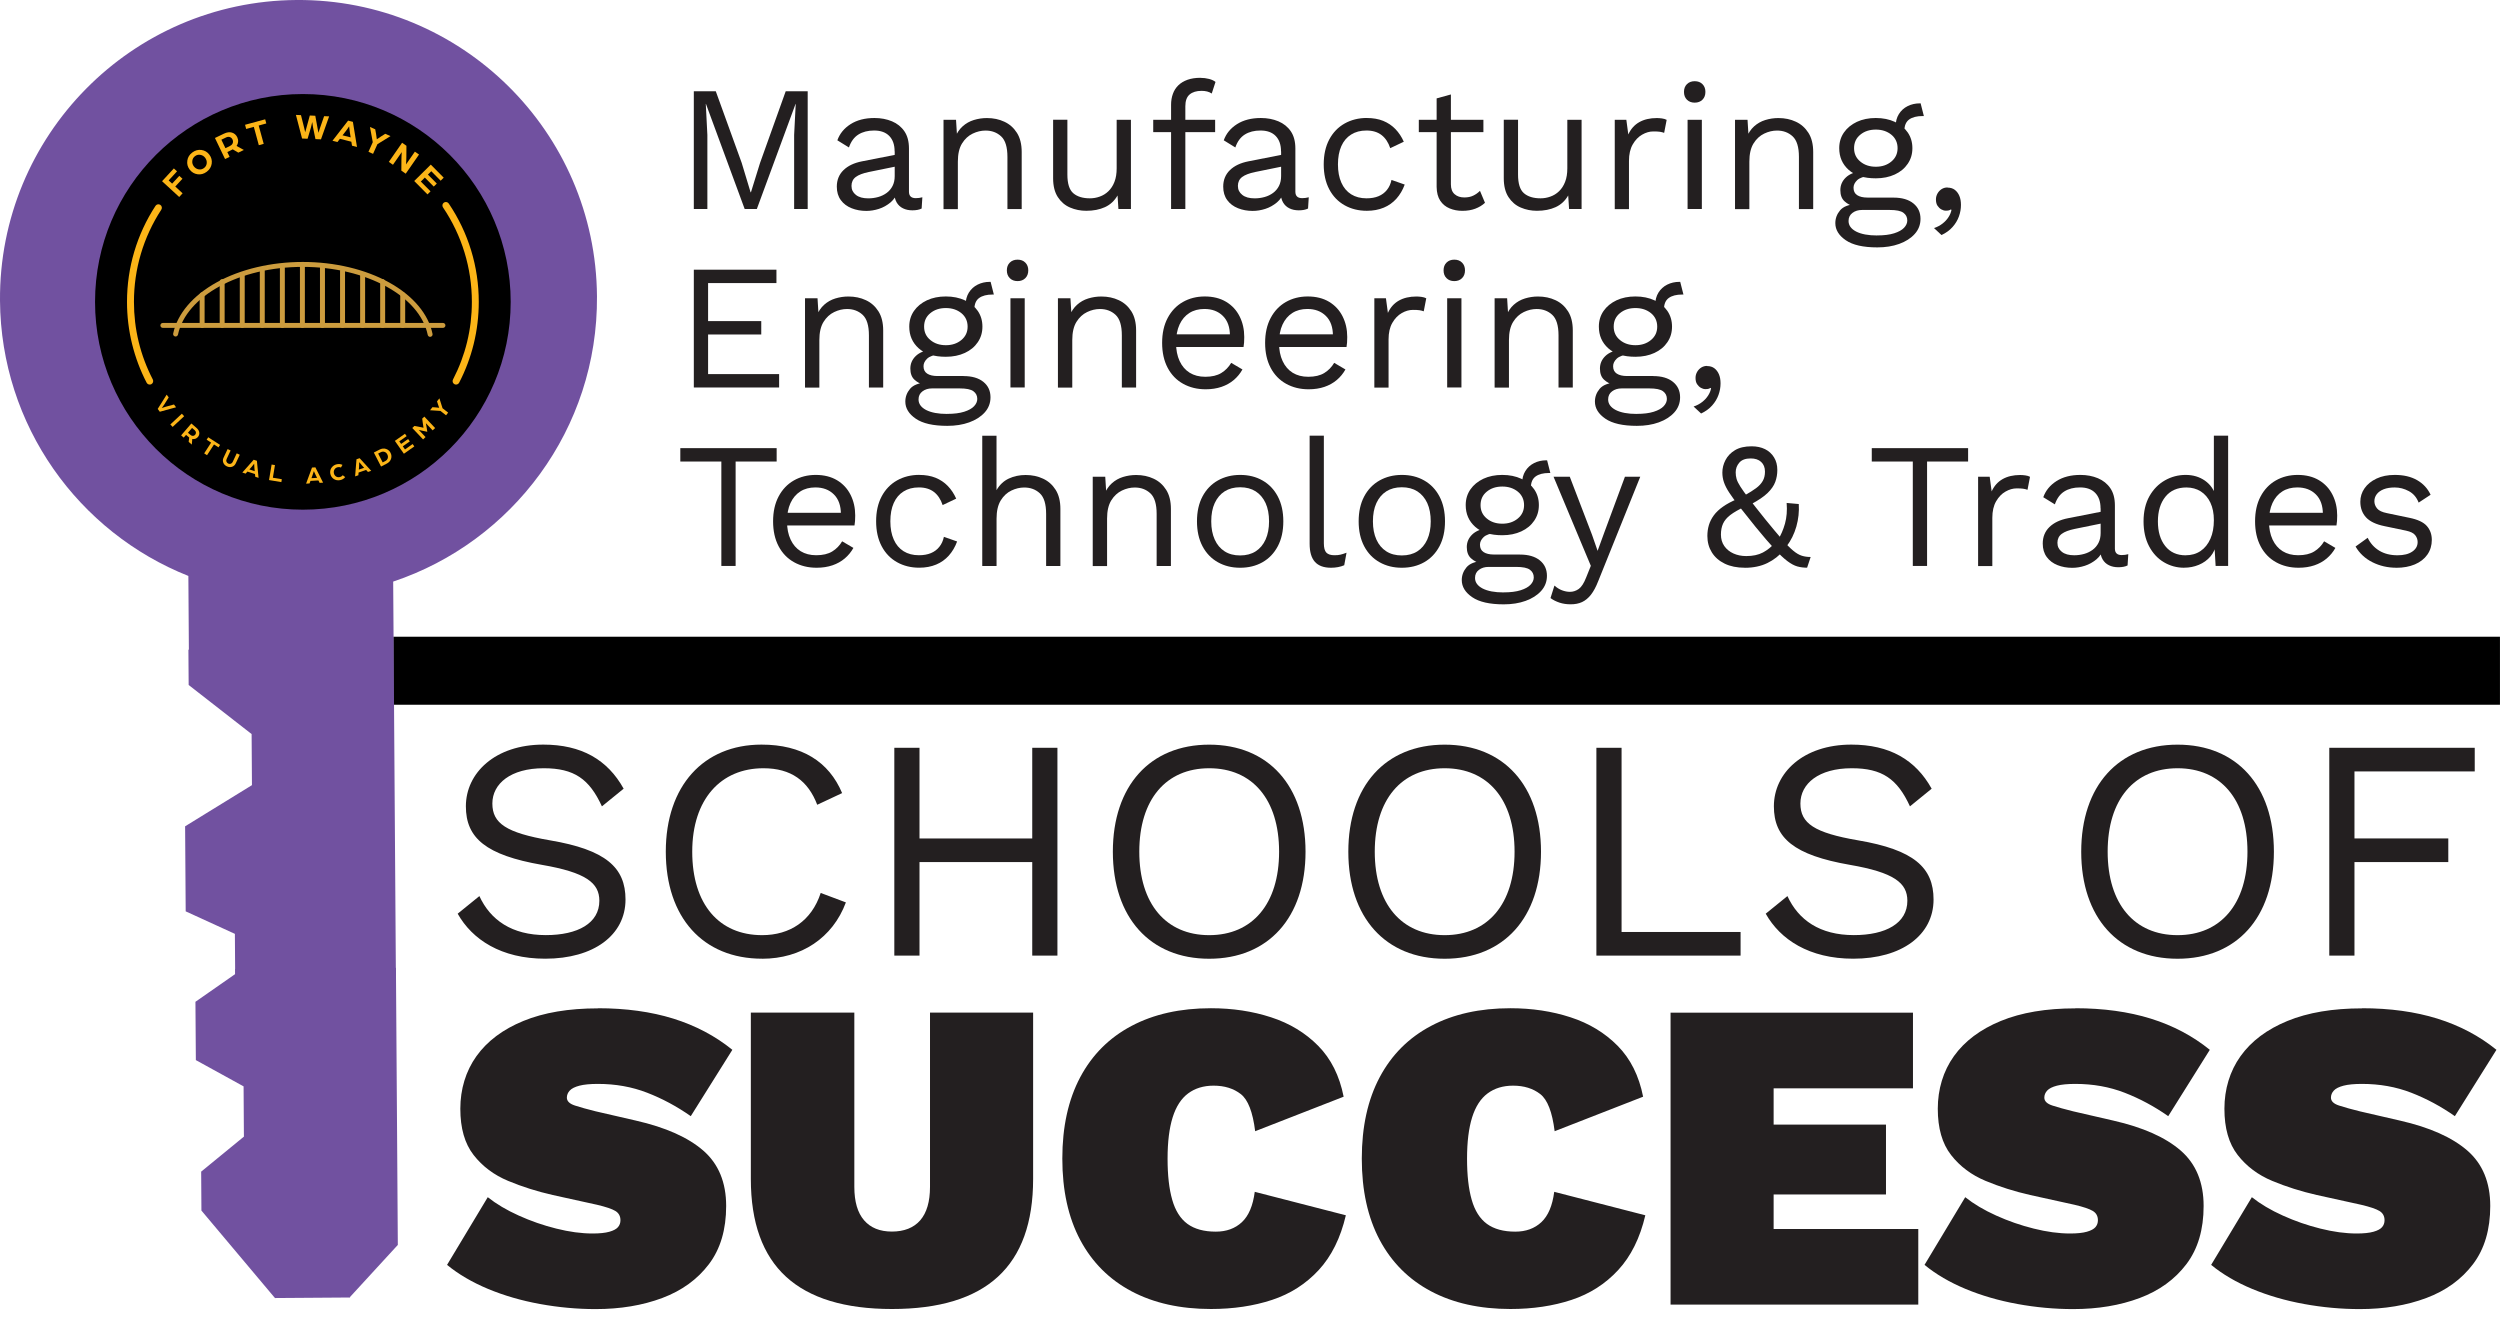 <?xml version="1.0" encoding="UTF-8"?>
<svg id="Layer_1" xmlns="http://www.w3.org/2000/svg" viewBox="0 0 597.63 317.18">
  <defs>
    <style>
      .cls-1 {
        fill: #231f20;
      }

      .cls-2 {
        fill: #7151a0;
      }

      .cls-3 {
        fill: #cc9c3e;
      }

      .cls-4 {
        fill: #fcb518;
      }
    </style>
  </defs>
  <rect x="94.01" y="152.21" width="503.61" height="16.26"/>
  <g>
    <path class="cls-1" d="M149.08,188.54l-5.19,4.22c-3.01-6.55-6.62-9.11-13.92-9.11-7.9,0-12.27,3.69-12.27,8.43s3.31,7,13.77,8.8c13.32,2.26,18.06,6.47,18.06,14.15,0,8.51-7.6,14.15-19.19,14.15-10.54,0-17.46-4.59-20.93-10.76l5.19-4.21c2.63,5.72,7.75,9.33,15.88,9.33,7.68,0,12.8-2.86,12.8-8.21,0-4.29-3.24-6.77-13.7-8.58-13.4-2.33-18.21-6.4-18.21-14,0-7.98,7-14.75,18.52-14.75,9.11,0,15.35,3.61,19.19,10.53Z"/>
    <path class="cls-1" d="M182.19,229.18c-14.15,0-23.03-9.86-23.03-25.59s9.03-25.59,22.88-25.59c9.63,0,16.11,4.06,19.27,11.59l-5.95,2.79c-2.18-5.72-6.25-8.73-12.87-8.73-10.16,0-17.01,7.38-17.01,19.95s6.4,19.95,16.71,19.95c6.62,0,11.82-3.39,14-10.09l6.02,2.26c-3.16,8.5-10.69,13.47-20.02,13.47Z"/>
    <path class="cls-1" d="M252.78,178.76v49.68h-6.02v-22.36h-26.95v22.36h-6.02v-49.68h6.02v21.68h26.95v-21.68h6.02Z"/>
    <path class="cls-1" d="M312.09,203.6c0,15.73-8.88,25.59-23.03,25.59s-23.03-9.86-23.03-25.59,8.88-25.59,23.03-25.59,23.03,9.86,23.03,25.59ZM272.35,203.6c0,12.5,6.4,19.95,16.71,19.95s16.71-7.45,16.71-19.95-6.4-19.95-16.71-19.95-16.71,7.45-16.71,19.95Z"/>
    <path class="cls-1" d="M368.38,203.6c0,15.73-8.88,25.59-23.03,25.59s-23.03-9.86-23.03-25.59,8.88-25.59,23.03-25.59,23.03,9.86,23.03,25.59ZM328.64,203.6c0,12.5,6.4,19.95,16.71,19.95s16.71-7.45,16.71-19.95-6.4-19.95-16.71-19.95-16.71,7.45-16.71,19.95Z"/>
    <path class="cls-1" d="M416.09,222.79v5.65h-34.47v-49.68h6.02v44.03h28.45Z"/>
    <path class="cls-1" d="M461.77,188.54l-5.19,4.22c-3.01-6.55-6.62-9.11-13.92-9.11-7.9,0-12.27,3.69-12.27,8.43s3.31,7,13.77,8.8c13.32,2.26,18.06,6.47,18.06,14.15,0,8.51-7.6,14.15-19.19,14.15-10.54,0-17.46-4.59-20.93-10.76l5.19-4.21c2.63,5.72,7.75,9.33,15.88,9.33,7.68,0,12.79-2.86,12.79-8.21,0-4.29-3.24-6.77-13.7-8.58-13.4-2.33-18.21-6.4-18.21-14,0-7.98,7-14.75,18.52-14.75,9.11,0,15.35,3.61,19.19,10.53Z"/>
    <path class="cls-1" d="M543.58,203.6c0,15.73-8.88,25.59-23.03,25.59s-23.03-9.86-23.03-25.59,8.88-25.59,23.03-25.59,23.03,9.86,23.03,25.59ZM503.84,203.6c0,12.5,6.4,19.95,16.71,19.95s16.71-7.45,16.71-19.95-6.4-19.95-16.71-19.95-16.71,7.45-16.71,19.95Z"/>
    <path class="cls-1" d="M562.84,184.4v16.03h22.43v5.65h-22.43v22.36h-6.02v-49.68h34.77v5.65h-28.75Z"/>
  </g>
  <g>
    <path class="cls-1" d="M142.92,241.02c6.7,0,12.71.83,18.03,2.48,5.32,1.66,10.03,4.14,14.12,7.46l-9.94,15.86c-3.32-2.33-6.79-4.19-10.42-5.6-3.63-1.41-7.56-2.11-11.79-2.11-1.84,0-3.3.14-4.39.42-1.1.29-1.87.67-2.33,1.17s-.69,1.06-.69,1.69c0,.85.65,1.48,1.96,1.9,1.3.42,2.94.88,4.92,1.37l9.62,2.22c7.12,1.62,12.49,4.02,16.13,7.19,3.63,3.17,5.45,7.58,5.45,13.22s-1.37,10.28-4.12,13.91-6.47,6.33-11.16,8.09c-4.69,1.76-9.99,2.65-15.92,2.65-4.44,0-8.88-.41-13.32-1.22-4.44-.81-8.56-2.01-12.37-3.59-3.81-1.59-7.08-3.5-9.83-5.76l9.73-16.18c2.04,1.62,4.51,3.09,7.4,4.39,2.89,1.31,5.89,2.35,8.99,3.12,3.1.78,5.99,1.17,8.67,1.17,1.69,0,3.03-.14,4.02-.42.99-.28,1.67-.65,2.06-1.11.39-.46.58-1,.58-1.64,0-.99-.41-1.73-1.22-2.22-.81-.49-2.27-.98-4.39-1.48l-10.57-2.33c-3.74-.85-7.3-1.97-10.68-3.38-3.38-1.41-6.13-3.47-8.25-6.19s-3.17-6.4-3.17-11.05,1.29-8.99,3.86-12.58c2.57-3.59,6.31-6.4,11.21-8.41,4.9-2.01,10.84-3.01,17.82-3.01Z"/>
    <path class="cls-1" d="M246.97,242.07v39.76c0,10.43-2.8,18.22-8.41,23.37-5.6,5.15-14.05,7.72-25.33,7.72s-19.72-2.58-25.33-7.72c-5.6-5.14-8.41-12.94-8.41-23.37v-39.76h24.74v41.66c0,3.53.78,6.19,2.33,7.98,1.55,1.8,3.77,2.7,6.66,2.7s5.22-.9,6.77-2.7c1.55-1.8,2.33-4.46,2.33-7.98v-41.66h24.64Z"/>
    <path class="cls-1" d="M321.73,290.51c-1.27,5.43-3.44,9.8-6.5,13.11s-6.79,5.69-11.16,7.13c-4.37,1.44-9.24,2.17-14.59,2.17-7.33,0-13.66-1.41-18.98-4.23s-9.41-6.91-12.27-12.27c-2.85-5.36-4.28-11.84-4.28-19.45s1.43-14.1,4.28-19.46,6.94-9.45,12.27-12.26c5.32-2.82,11.65-4.23,18.98-4.23,5.14,0,9.94.72,14.38,2.17,4.44,1.44,8.2,3.72,11.26,6.82s5.09,7.15,6.08,12.16l-21.15,8.25c-.57-4.58-1.71-7.54-3.44-8.88s-3.89-2.01-6.5-2.01c-2.4,0-4.42.62-6.08,1.85-1.66,1.23-2.89,3.14-3.7,5.71-.81,2.58-1.22,5.87-1.22,9.89s.37,7.23,1.11,9.83c.74,2.61,1.96,4.53,3.65,5.77,1.69,1.23,3.95,1.85,6.77,1.85,2.54,0,4.62-.76,6.24-2.27,1.62-1.52,2.64-3.93,3.07-7.25l21.79,5.61Z"/>
    <path class="cls-1" d="M393.32,290.51c-1.27,5.43-3.44,9.8-6.5,13.11s-6.79,5.69-11.16,7.13c-4.37,1.44-9.24,2.17-14.59,2.17-7.33,0-13.66-1.41-18.98-4.23s-9.41-6.91-12.27-12.27c-2.85-5.36-4.28-11.84-4.28-19.45s1.43-14.1,4.28-19.46c2.85-5.36,6.94-9.45,12.27-12.26,5.32-2.82,11.65-4.23,18.98-4.23,5.14,0,9.94.72,14.38,2.17,4.44,1.44,8.2,3.72,11.26,6.82s5.09,7.15,6.08,12.16l-21.15,8.25c-.57-4.58-1.71-7.54-3.44-8.88s-3.89-2.01-6.5-2.01c-2.4,0-4.42.62-6.08,1.85-1.66,1.23-2.89,3.14-3.7,5.71-.81,2.58-1.22,5.87-1.22,9.89s.37,7.23,1.11,9.83c.74,2.61,1.96,4.53,3.65,5.77,1.69,1.23,3.95,1.85,6.77,1.85,2.54,0,4.62-.76,6.24-2.27,1.62-1.52,2.64-3.93,3.07-7.25l21.78,5.61Z"/>
    <path class="cls-1" d="M399.35,311.87v-69.79h57.95v18.08h-33.31v8.67h26.86v16.71h-26.86v8.25h34.58v18.08h-59.22Z"/>
    <path class="cls-1" d="M496.11,241.02c6.7,0,12.71.83,18.03,2.48,5.32,1.66,10.03,4.14,14.12,7.46l-9.94,15.86c-3.32-2.33-6.79-4.19-10.42-5.6-3.63-1.41-7.56-2.11-11.79-2.11-1.84,0-3.3.14-4.39.42-1.1.29-1.87.67-2.33,1.17s-.69,1.06-.69,1.69c0,.85.65,1.48,1.96,1.9,1.3.42,2.94.88,4.92,1.37l9.62,2.22c7.12,1.62,12.49,4.02,16.13,7.19,3.63,3.17,5.45,7.58,5.45,13.22s-1.37,10.28-4.12,13.91-6.47,6.33-11.16,8.09c-4.69,1.76-9.99,2.65-15.92,2.65-4.44,0-8.88-.41-13.32-1.22-4.44-.81-8.56-2.01-12.37-3.59-3.81-1.59-7.08-3.5-9.83-5.76l9.73-16.18c2.04,1.62,4.51,3.09,7.4,4.39,2.89,1.31,5.89,2.35,8.99,3.12,3.1.78,5.99,1.17,8.67,1.17,1.69,0,3.03-.14,4.02-.42.99-.28,1.67-.65,2.06-1.11.39-.46.58-1,.58-1.64,0-.99-.41-1.73-1.22-2.22-.81-.49-2.27-.98-4.39-1.48l-10.57-2.33c-3.74-.85-7.3-1.97-10.68-3.38-3.38-1.41-6.13-3.47-8.25-6.19s-3.17-6.4-3.17-11.05,1.29-8.99,3.86-12.58c2.57-3.59,6.31-6.4,11.21-8.41,4.9-2.01,10.84-3.01,17.82-3.01Z"/>
    <path class="cls-1" d="M564.63,241.02c6.7,0,12.71.83,18.03,2.48,5.32,1.66,10.03,4.14,14.12,7.46l-9.94,15.86c-3.32-2.33-6.79-4.19-10.42-5.6-3.63-1.41-7.56-2.11-11.79-2.11-1.84,0-3.3.14-4.39.42-1.1.29-1.87.67-2.33,1.17s-.69,1.06-.69,1.69c0,.85.65,1.48,1.96,1.9,1.3.42,2.94.88,4.92,1.37l9.62,2.22c7.12,1.62,12.49,4.02,16.13,7.19,3.63,3.17,5.45,7.58,5.45,13.22s-1.37,10.28-4.12,13.91-6.47,6.33-11.16,8.09c-4.69,1.76-9.99,2.65-15.92,2.65-4.44,0-8.88-.41-13.32-1.22-4.44-.81-8.56-2.01-12.37-3.59-3.81-1.59-7.08-3.5-9.83-5.76l9.73-16.18c2.04,1.62,4.51,3.09,7.4,4.39,2.89,1.31,5.89,2.35,8.99,3.12,3.1.78,5.99,1.17,8.67,1.17,1.69,0,3.03-.14,4.02-.42.99-.28,1.67-.65,2.06-1.11.39-.46.58-1,.58-1.64,0-.99-.41-1.73-1.22-2.22-.81-.49-2.27-.98-4.39-1.48l-10.57-2.33c-3.74-.85-7.3-1.97-10.68-3.38-3.38-1.41-6.13-3.47-8.25-6.19s-3.17-6.4-3.17-11.05,1.29-8.99,3.86-12.58c2.57-3.59,6.31-6.4,11.21-8.41,4.9-2.01,10.84-3.01,17.82-3.01Z"/>
  </g>
  <g>
    <path class="cls-1" d="M193.08,21.81v28.16h-3.24v-17.71l.38-7.42h-.04l-9.26,25.13h-2.9l-9.26-25.13h-.04l.38,7.42v17.71h-3.24v-28.16h5.25l6.19,17.11,2.13,7.04h.09l2.17-7,6.14-17.15h5.25Z"/>
    <path class="cls-1" d="M213.86,36.19c0-1.59-.43-2.82-1.28-3.69s-2.06-1.3-3.63-1.3c-1.48,0-2.73.32-3.75.96s-1.78,1.67-2.26,3.09l-2.77-1.71c.57-1.59,1.62-2.88,3.16-3.86,1.54-.98,3.44-1.47,5.72-1.47,1.54,0,2.93.27,4.18.79,1.25.53,2.24,1.32,2.97,2.39s1.09,2.44,1.09,4.12v10.32c0,1.02.54,1.54,1.62,1.54.54,0,1.07-.07,1.58-.21l-.17,2.69c-.57.29-1.31.43-2.22.43-.83,0-1.57-.15-2.22-.47-.65-.31-1.17-.79-1.54-1.43-.37-.64-.56-1.44-.56-2.41v-.42l.85.13c-.34,1.11-.92,2.01-1.75,2.71-.83.69-1.75,1.21-2.77,1.54-1.02.33-2.03.49-3.03.49-1.25,0-2.42-.21-3.5-.64-1.08-.43-1.94-1.07-2.58-1.94-.64-.87-.96-1.94-.96-3.22,0-1.59.53-2.91,1.6-3.95,1.07-1.04,2.55-1.74,4.46-2.11l8.45-1.66v2.82l-6.87,1.4c-1.39.29-2.43.68-3.11,1.19s-1.02,1.23-1.02,2.13.35,1.6,1.05,2.15c.7.56,1.68.83,2.96.83.83,0,1.61-.11,2.37-.32s1.43-.54,2.03-.98,1.07-1,1.41-1.67c.34-.67.51-1.46.51-2.36v-5.89Z"/>
    <path class="cls-1" d="M225.55,49.97v-21.33h2.99l.3,4.78-.56-.47c.45-1.14,1.07-2.06,1.84-2.75.77-.69,1.66-1.2,2.67-1.51,1.01-.31,2.05-.47,3.13-.47,1.54,0,2.93.29,4.18.88,1.25.58,2.25,1.47,3.01,2.67.75,1.19,1.13,2.71,1.13,4.56v13.65h-3.41v-12.46c0-2.36-.5-4-1.51-4.93s-2.25-1.38-3.73-1.38c-1.02,0-2.05.24-3.07.73s-1.87,1.27-2.54,2.35c-.67,1.08-1,2.53-1,4.35v11.35h-3.41Z"/>
    <path class="cls-1" d="M259.68,50.39c-1.36,0-2.65-.25-3.86-.77-1.21-.51-2.19-1.35-2.94-2.5-.75-1.15-1.13-2.65-1.13-4.5v-13.99h3.41v13.1c0,2.16.47,3.65,1.41,4.46s2.26,1.22,3.97,1.22c.8,0,1.58-.13,2.35-.41.77-.27,1.46-.69,2.07-1.28.61-.58,1.1-1.33,1.45-2.24.36-.91.53-1.99.53-3.24v-11.6h3.41v21.33h-2.99l-.21-3.24c-.74,1.28-1.74,2.21-3.01,2.79s-2.75.87-4.46.87Z"/>
    <path class="cls-1" d="M290.48,28.64v2.94h-14.8v-2.94h14.8ZM286.94,18.61c.74,0,1.44.09,2.09.26.65.17,1.17.41,1.54.72l-.9,2.77c-.34-.23-.71-.39-1.11-.49s-.84-.15-1.32-.15c-1.22,0-2.18.29-2.86.87-.68.58-1.02,1.52-1.02,2.8v24.57h-3.41v-24.91c0-.94.14-1.81.43-2.6.28-.8.72-1.48,1.3-2.05.58-.57,1.32-1.01,2.2-1.33.88-.31,1.9-.47,3.07-.47Z"/>
    <path class="cls-1" d="M306.23,36.19c0-1.59-.43-2.82-1.28-3.69s-2.06-1.3-3.63-1.3c-1.48,0-2.73.32-3.75.96s-1.78,1.67-2.26,3.09l-2.77-1.71c.57-1.59,1.62-2.88,3.16-3.86,1.54-.98,3.44-1.47,5.72-1.47,1.54,0,2.93.27,4.18.79,1.25.53,2.24,1.32,2.97,2.39s1.09,2.44,1.09,4.12v10.32c0,1.02.54,1.54,1.62,1.54.54,0,1.07-.07,1.58-.21l-.17,2.69c-.57.29-1.31.43-2.22.43-.83,0-1.57-.15-2.22-.47-.65-.31-1.17-.79-1.54-1.43-.37-.64-.56-1.44-.56-2.41v-.42l.85.13c-.34,1.11-.92,2.01-1.75,2.71-.83.69-1.75,1.21-2.77,1.54-1.02.33-2.03.49-3.03.49-1.25,0-2.42-.21-3.5-.64-1.08-.43-1.94-1.07-2.58-1.94-.64-.87-.96-1.94-.96-3.22,0-1.59.53-2.91,1.6-3.95,1.07-1.04,2.55-1.74,4.46-2.11l8.45-1.66v2.82l-6.87,1.4c-1.39.29-2.43.68-3.11,1.19s-1.02,1.23-1.02,2.13.35,1.6,1.05,2.15c.7.56,1.68.83,2.96.83.83,0,1.61-.11,2.37-.32s1.43-.54,2.03-.98c.6-.44,1.07-1,1.41-1.67.34-.67.51-1.46.51-2.36v-5.89Z"/>
    <path class="cls-1" d="M326.75,28.21c1.48,0,2.78.23,3.9.68,1.12.46,2.1,1.11,2.92,1.96.82.85,1.49,1.86,2.01,3.03l-3.24,1.54c-.45-1.36-1.14-2.41-2.07-3.13s-2.13-1.09-3.6-1.09-2.64.32-3.67.96-1.81,1.56-2.35,2.77c-.54,1.21-.81,2.67-.81,4.37s.27,3.13.81,4.35c.54,1.23,1.32,2.15,2.35,2.8,1.02.64,2.25.96,3.67.96,1.11,0,2.07-.17,2.88-.51.81-.34,1.48-.84,2-1.5.53-.65.89-1.45,1.09-2.39l3.16,1.11c-.48,1.31-1.14,2.43-1.98,3.37-.84.94-1.85,1.66-3.03,2.15s-2.52.75-4.03.75c-1.99,0-3.77-.44-5.33-1.32s-2.79-2.15-3.67-3.82c-.88-1.67-1.32-3.65-1.32-5.95s.44-4.29,1.32-5.95c.88-1.66,2.11-2.94,3.67-3.82,1.56-.88,3.34-1.33,5.33-1.33Z"/>
    <path class="cls-1" d="M354.61,28.64v2.94h-15.44v-2.94h15.44ZM346.84,22.58v21.5c0,1.05.3,1.83.9,2.35s1.36.77,2.3.77c.83,0,1.54-.14,2.13-.43.6-.28,1.14-.67,1.62-1.15l1.2,2.86c-.65.6-1.43,1.07-2.33,1.41-.9.34-1.93.51-3.09.51-1.08,0-2.09-.19-3.03-.58s-1.69-1-2.24-1.83c-.56-.84-.85-1.94-.87-3.31v-21.16l3.41-.94Z"/>
    <path class="cls-1" d="M367.41,50.39c-1.36,0-2.65-.25-3.86-.77-1.21-.51-2.19-1.35-2.94-2.5-.75-1.15-1.13-2.65-1.13-4.5v-13.99h3.41v13.1c0,2.16.47,3.65,1.41,4.46s2.26,1.22,3.97,1.22c.8,0,1.58-.13,2.35-.41.77-.27,1.46-.69,2.07-1.28.61-.58,1.1-1.33,1.45-2.24.36-.91.53-1.99.53-3.24v-11.6h3.41v21.33h-2.99l-.21-3.24c-.74,1.28-1.74,2.21-3.01,2.79s-2.75.87-4.46.87Z"/>
    <path class="cls-1" d="M386.01,49.97v-21.33h2.77l.47,3.5c.6-1.31,1.47-2.29,2.62-2.94,1.15-.65,2.55-.98,4.2-.98.37,0,.77.03,1.22.09.44.06.82.17,1.13.34l-.6,3.11c-.31-.12-.65-.2-1.02-.26-.37-.06-.89-.08-1.58-.08-.88,0-1.77.25-2.67.77-.9.51-1.64,1.29-2.24,2.33-.6,1.04-.9,2.35-.9,3.95v11.52h-3.41Z"/>
    <path class="cls-1" d="M405.12,24.54c-.77,0-1.39-.24-1.86-.71-.47-.47-.7-1.09-.7-1.86s.23-1.38.7-1.85c.47-.47,1.09-.71,1.86-.71s1.39.23,1.86.71c.47.47.7,1.09.7,1.85s-.23,1.39-.7,1.86c-.47.47-1.09.71-1.86.71ZM406.83,28.64v21.33h-3.41v-21.33h3.41Z"/>
    <path class="cls-1" d="M414.76,49.97v-21.33h2.99l.3,4.78-.56-.47c.45-1.14,1.07-2.06,1.84-2.75.77-.69,1.66-1.2,2.67-1.51,1.01-.31,2.05-.47,3.13-.47,1.54,0,2.93.29,4.18.88,1.25.58,2.25,1.47,3.01,2.67.75,1.19,1.13,2.71,1.13,4.56v13.65h-3.41v-12.46c0-2.36-.5-4-1.51-4.93s-2.25-1.38-3.73-1.38c-1.02,0-2.05.24-3.07.73s-1.87,1.27-2.54,2.35c-.67,1.08-1,2.53-1,4.35v11.35h-3.41Z"/>
    <path class="cls-1" d="M452.65,47.24c2.02,0,3.6.46,4.74,1.38,1.14.92,1.71,2.15,1.71,3.69,0,1.39-.46,2.6-1.39,3.63-.92,1.02-2.16,1.81-3.71,2.37-1.55.56-3.29.83-5.23.83-3.36,0-5.87-.57-7.53-1.71-1.66-1.13-2.5-2.5-2.5-4.09,0-1.14.38-2.15,1.13-3.05.75-.89,2.03-1.4,3.82-1.51l-.3.64c-.97-.26-1.79-.69-2.45-1.3-.67-.61-1-1.5-1-2.67s.43-2.17,1.3-3.01c.87-.84,2.15-1.36,3.86-1.56l2.26,1.15h-.43c-1.39.14-2.38.49-2.97,1.04-.58.56-.87,1.16-.87,1.81,0,.8.29,1.39.87,1.77.58.38,1.4.58,2.45.58h6.23ZM448.42,28.21c1.71,0,3.22.31,4.54.92,1.32.62,2.35,1.46,3.09,2.54.74,1.08,1.11,2.33,1.11,3.75s-.37,2.64-1.11,3.73c-.74,1.1-1.77,1.95-3.09,2.56-1.32.61-2.84.92-4.54.92-2.82,0-4.98-.67-6.49-2.02-1.51-1.35-2.26-3.08-2.26-5.19,0-1.42.38-2.67,1.13-3.75.75-1.08,1.79-1.92,3.09-2.54,1.31-.61,2.82-.92,4.52-.92ZM448.72,56.28c1.65,0,3.01-.17,4.08-.51,1.07-.34,1.86-.78,2.37-1.32.51-.54.77-1.13.77-1.75,0-.77-.31-1.38-.92-1.83-.61-.46-1.71-.68-3.31-.68h-6.57c-.91,0-1.68.23-2.3.7-.63.47-.94,1.11-.94,1.94,0,1.05.61,1.89,1.81,2.52,1.21.62,2.88.94,5.01.94ZM448.42,30.98c-1.48,0-2.72.4-3.71,1.22-1,.81-1.49,1.88-1.49,3.22s.5,2.38,1.49,3.2c.99.83,2.23,1.24,3.71,1.24s2.71-.41,3.71-1.24,1.49-1.89,1.49-3.2-.5-2.41-1.49-3.22c-1-.81-2.23-1.22-3.71-1.22ZM459.13,24.71l.77,3.03h-.3c-1.39,0-2.47.28-3.22.83-.75.55-1.13,1.44-1.13,2.67l-2.09-1.07c0-1.11.26-2.08.77-2.9s1.21-1.46,2.09-1.9,1.85-.66,2.9-.66h.21Z"/>
    <path class="cls-1" d="M465.57,44.85c.68,0,1.26.17,1.73.53.47.36.83.84,1.09,1.45.26.62.38,1.33.38,2.15,0,.94-.16,1.86-.49,2.77-.33.91-.83,1.75-1.52,2.52-.68.77-1.56,1.41-2.64,1.92l-1.79-1.67c.77-.25,1.44-.61,2.03-1.07.58-.45,1.06-.96,1.43-1.54.37-.57.61-1.15.72-1.75l-.17-.09c-.11.09-.26.15-.43.21-.17.06-.43.08-.77.08s-.69-.1-1.05-.3-.66-.49-.92-.87c-.26-.38-.38-.89-.38-1.52,0-.51.13-.99.38-1.43s.59-.79,1-1.05c.41-.25.87-.38,1.39-.38Z"/>
    <path class="cls-1" d="M165.86,92.63v-28.16h19.75v3.2h-16.34v9.09h12.71v3.2h-12.71v9.47h16.98v3.2h-20.39Z"/>
    <path class="cls-1" d="M192.44,92.63v-21.33h2.99l.3,4.78-.56-.47c.45-1.14,1.07-2.06,1.84-2.75.77-.69,1.66-1.2,2.67-1.51,1.01-.31,2.05-.47,3.13-.47,1.54,0,2.93.29,4.18.88,1.25.58,2.25,1.47,3.01,2.67.75,1.19,1.13,2.71,1.13,4.56v13.65h-3.41v-12.46c0-2.36-.5-4-1.51-4.93s-2.25-1.38-3.73-1.38c-1.02,0-2.05.24-3.07.73s-1.87,1.27-2.54,2.35c-.67,1.08-1,2.53-1,4.35v11.35h-3.41Z"/>
    <path class="cls-1" d="M230.33,89.9c2.02,0,3.6.46,4.74,1.38,1.14.92,1.71,2.15,1.71,3.69,0,1.39-.46,2.6-1.39,3.63-.92,1.02-2.16,1.81-3.71,2.37-1.55.56-3.29.83-5.23.83-3.36,0-5.87-.57-7.53-1.71-1.66-1.13-2.5-2.5-2.5-4.09,0-1.14.38-2.15,1.13-3.05.75-.89,2.03-1.4,3.82-1.51l-.3.64c-.97-.26-1.79-.69-2.45-1.3-.67-.61-1-1.5-1-2.67s.43-2.17,1.3-3.01c.87-.84,2.15-1.36,3.86-1.56l2.26,1.15h-.43c-1.39.14-2.38.49-2.97,1.04-.58.56-.87,1.16-.87,1.81,0,.8.29,1.39.87,1.77.58.38,1.4.58,2.45.58h6.23ZM226.11,70.87c1.71,0,3.22.31,4.54.92,1.32.62,2.35,1.46,3.09,2.54.74,1.08,1.11,2.33,1.11,3.75s-.37,2.64-1.11,3.73c-.74,1.1-1.77,1.95-3.09,2.56-1.32.61-2.84.92-4.54.92-2.82,0-4.98-.67-6.49-2.02-1.51-1.35-2.26-3.08-2.26-5.19,0-1.42.38-2.67,1.13-3.75.75-1.08,1.79-1.92,3.09-2.54,1.31-.61,2.82-.92,4.52-.92ZM226.4,98.94c1.65,0,3.01-.17,4.08-.51,1.07-.34,1.86-.78,2.37-1.32.51-.54.77-1.13.77-1.75,0-.77-.31-1.38-.92-1.83-.61-.46-1.71-.68-3.31-.68h-6.57c-.91,0-1.68.23-2.3.7-.63.47-.94,1.11-.94,1.94,0,1.05.61,1.89,1.81,2.52,1.21.62,2.88.94,5.01.94ZM226.11,73.64c-1.48,0-2.72.4-3.71,1.22-1,.81-1.49,1.88-1.49,3.22s.5,2.38,1.49,3.2c.99.83,2.23,1.24,3.71,1.24s2.71-.41,3.71-1.24,1.49-1.89,1.49-3.2-.5-2.41-1.49-3.22c-1-.81-2.23-1.22-3.71-1.22ZM236.81,67.38l.77,3.03h-.3c-1.39,0-2.47.28-3.22.83-.75.55-1.13,1.44-1.13,2.67l-2.09-1.07c0-1.11.26-2.08.77-2.9s1.21-1.46,2.09-1.9,1.85-.66,2.9-.66h.21Z"/>
    <path class="cls-1" d="M243.25,67.2c-.77,0-1.39-.24-1.86-.71-.47-.47-.7-1.09-.7-1.86s.23-1.38.7-1.85c.47-.47,1.09-.71,1.86-.71s1.39.23,1.86.71c.47.47.7,1.09.7,1.85s-.23,1.39-.7,1.86c-.47.47-1.09.71-1.86.71ZM244.96,71.3v21.33h-3.41v-21.33h3.41Z"/>
    <path class="cls-1" d="M252.9,92.63v-21.33h2.99l.3,4.78-.56-.47c.45-1.14,1.07-2.06,1.84-2.75.77-.69,1.66-1.2,2.67-1.51,1.01-.31,2.05-.47,3.13-.47,1.54,0,2.93.29,4.18.88,1.25.58,2.25,1.47,3.01,2.67.75,1.19,1.13,2.71,1.13,4.56v13.65h-3.41v-12.46c0-2.36-.5-4-1.51-4.93s-2.25-1.38-3.73-1.38c-1.02,0-2.05.24-3.07.73s-1.87,1.27-2.54,2.35c-.67,1.08-1,2.53-1,4.35v11.35h-3.41Z"/>
    <path class="cls-1" d="M288.22,93.06c-2.02,0-3.82-.44-5.4-1.32s-2.81-2.15-3.69-3.82c-.88-1.67-1.32-3.65-1.32-5.95s.44-4.29,1.32-5.95c.88-1.66,2.09-2.94,3.63-3.82,1.54-.88,3.29-1.33,5.25-1.33s3.69.43,5.1,1.28c1.41.85,2.48,2.01,3.22,3.48s1.11,3.11,1.11,4.93c0,.48-.01.92-.04,1.32-.03.4-.07.75-.13,1.07h-17.24v-3.03h15.74l-1.75.34c0-2.05-.56-3.63-1.69-4.74-1.12-1.11-2.6-1.66-4.41-1.66-1.39,0-2.6.32-3.6.96-1.01.64-1.79,1.56-2.35,2.77-.56,1.21-.83,2.67-.83,4.37s.28,3.13.85,4.35c.57,1.23,1.37,2.15,2.41,2.8,1.04.64,2.28.96,3.73.96,1.56,0,2.84-.3,3.82-.9.98-.6,1.77-1.41,2.37-2.43l2.69,1.58c-.54.97-1.23,1.81-2.07,2.52s-1.82,1.26-2.94,1.64-2.38.58-3.78.58Z"/>
    <path class="cls-1" d="M312.84,93.06c-2.02,0-3.82-.44-5.4-1.32s-2.81-2.15-3.69-3.82c-.88-1.67-1.32-3.65-1.32-5.95s.44-4.29,1.32-5.95c.88-1.66,2.09-2.94,3.63-3.82,1.54-.88,3.29-1.33,5.25-1.33s3.69.43,5.1,1.28c1.41.85,2.48,2.01,3.22,3.48s1.11,3.11,1.11,4.93c0,.48-.01.92-.04,1.32-.03.4-.07.75-.13,1.07h-17.24v-3.03h15.74l-1.75.34c0-2.05-.56-3.63-1.69-4.74-1.12-1.11-2.6-1.66-4.41-1.66-1.39,0-2.6.32-3.6.96-1.01.64-1.79,1.56-2.35,2.77-.56,1.21-.83,2.67-.83,4.37s.28,3.13.85,4.35c.57,1.23,1.37,2.15,2.41,2.8,1.04.64,2.28.96,3.73.96,1.56,0,2.84-.3,3.82-.9.98-.6,1.77-1.41,2.37-2.43l2.69,1.58c-.54.97-1.23,1.81-2.07,2.52s-1.82,1.26-2.94,1.64c-1.12.38-2.38.58-3.78.58Z"/>
    <path class="cls-1" d="M328.54,92.63v-21.33h2.77l.47,3.5c.6-1.31,1.47-2.29,2.62-2.94,1.15-.65,2.55-.98,4.2-.98.37,0,.77.03,1.22.09.44.06.82.17,1.13.34l-.6,3.11c-.31-.12-.65-.2-1.02-.26-.37-.06-.89-.08-1.58-.08-.88,0-1.77.25-2.67.77-.9.51-1.64,1.29-2.24,2.33-.6,1.04-.9,2.35-.9,3.95v11.52h-3.41Z"/>
    <path class="cls-1" d="M347.65,67.2c-.77,0-1.39-.24-1.86-.71-.47-.47-.7-1.09-.7-1.86s.23-1.38.7-1.85c.47-.47,1.09-.71,1.86-.71s1.39.23,1.86.71c.47.47.7,1.09.7,1.85s-.23,1.39-.7,1.86c-.47.47-1.09.71-1.86.71ZM349.36,71.3v21.33h-3.41v-21.33h3.41Z"/>
    <path class="cls-1" d="M357.29,92.63v-21.33h2.99l.3,4.78-.56-.47c.45-1.14,1.07-2.06,1.84-2.75.77-.69,1.66-1.2,2.67-1.51,1.01-.31,2.05-.47,3.13-.47,1.54,0,2.93.29,4.18.88,1.25.58,2.25,1.47,3.01,2.67.75,1.19,1.13,2.71,1.13,4.56v13.65h-3.41v-12.46c0-2.36-.5-4-1.51-4.93s-2.25-1.38-3.73-1.38c-1.02,0-2.05.24-3.07.73s-1.87,1.27-2.54,2.35c-.67,1.08-1,2.53-1,4.35v11.35h-3.41Z"/>
    <path class="cls-1" d="M395.18,89.9c2.02,0,3.6.46,4.74,1.38,1.14.92,1.71,2.15,1.71,3.69,0,1.39-.46,2.6-1.39,3.63-.92,1.02-2.16,1.81-3.71,2.37-1.55.56-3.29.83-5.23.83-3.36,0-5.87-.57-7.53-1.71-1.66-1.13-2.5-2.5-2.5-4.09,0-1.14.38-2.15,1.13-3.05.75-.89,2.03-1.4,3.82-1.51l-.3.64c-.97-.26-1.79-.69-2.45-1.3-.67-.61-1-1.5-1-2.67s.43-2.17,1.3-3.01c.87-.84,2.15-1.36,3.86-1.56l2.26,1.15h-.43c-1.39.14-2.38.49-2.97,1.04-.58.56-.87,1.16-.87,1.81,0,.8.29,1.39.87,1.77.58.38,1.4.58,2.45.58h6.23ZM390.96,70.87c1.71,0,3.22.31,4.54.92,1.32.62,2.35,1.46,3.09,2.54.74,1.08,1.11,2.33,1.11,3.75s-.37,2.64-1.11,3.73c-.74,1.1-1.77,1.95-3.09,2.56-1.32.61-2.84.92-4.54.92-2.82,0-4.98-.67-6.49-2.02-1.51-1.35-2.26-3.08-2.26-5.19,0-1.42.38-2.67,1.13-3.75.75-1.08,1.79-1.92,3.09-2.54,1.31-.61,2.82-.92,4.52-.92ZM391.25,98.94c1.65,0,3.01-.17,4.08-.51,1.07-.34,1.86-.78,2.37-1.32.51-.54.77-1.13.77-1.75,0-.77-.31-1.38-.92-1.83-.61-.46-1.71-.68-3.31-.68h-6.57c-.91,0-1.68.23-2.3.7-.63.47-.94,1.11-.94,1.94,0,1.05.61,1.89,1.81,2.52,1.21.62,2.88.94,5.01.94ZM390.96,73.64c-1.48,0-2.72.4-3.71,1.22-1,.81-1.49,1.88-1.49,3.22s.5,2.38,1.49,3.2c.99.83,2.23,1.24,3.71,1.24s2.71-.41,3.71-1.24,1.49-1.89,1.49-3.2-.5-2.41-1.49-3.22c-1-.81-2.23-1.22-3.71-1.22ZM401.66,67.38l.77,3.03h-.3c-1.39,0-2.47.28-3.22.83-.75.55-1.13,1.44-1.13,2.67l-2.09-1.07c0-1.11.26-2.08.77-2.9s1.21-1.46,2.09-1.9,1.85-.66,2.9-.66h.21Z"/>
    <path class="cls-1" d="M408.1,87.51c.68,0,1.26.17,1.73.53.47.36.83.84,1.09,1.45.26.62.38,1.33.38,2.15,0,.94-.16,1.86-.49,2.77-.33.91-.83,1.75-1.52,2.52-.68.77-1.56,1.41-2.64,1.92l-1.79-1.67c.77-.25,1.44-.61,2.03-1.07.58-.45,1.06-.96,1.43-1.54.37-.57.61-1.15.72-1.75l-.17-.09c-.11.09-.26.15-.43.21-.17.06-.43.08-.77.08s-.69-.1-1.05-.3-.66-.49-.92-.87c-.26-.38-.38-.89-.38-1.52,0-.51.13-.99.38-1.43s.59-.79,1-1.05c.41-.25.87-.38,1.39-.38Z"/>
    <path class="cls-1" d="M185.66,107.13v3.2h-9.81v24.96h-3.41v-24.96h-9.81v-3.2h23.04Z"/>
    <path class="cls-1" d="M195.22,135.72c-2.02,0-3.82-.44-5.4-1.32s-2.81-2.15-3.69-3.82c-.88-1.67-1.32-3.65-1.32-5.95s.44-4.29,1.32-5.95c.88-1.66,2.09-2.94,3.63-3.82,1.54-.88,3.29-1.33,5.25-1.33s3.69.43,5.1,1.28c1.41.85,2.48,2.01,3.22,3.48s1.11,3.11,1.11,4.93c0,.48-.01.92-.04,1.32-.03.4-.07.75-.13,1.07h-17.24v-3.03h15.74l-1.75.34c0-2.05-.56-3.63-1.69-4.74-1.12-1.11-2.6-1.66-4.41-1.66-1.39,0-2.6.32-3.6.96-1.01.64-1.79,1.56-2.35,2.77-.56,1.21-.83,2.67-.83,4.37s.28,3.13.85,4.35c.57,1.23,1.37,2.15,2.41,2.8,1.04.64,2.28.96,3.73.96,1.56,0,2.84-.3,3.82-.9.98-.6,1.77-1.41,2.37-2.43l2.69,1.58c-.54.97-1.23,1.81-2.07,2.52s-1.82,1.26-2.94,1.64-2.38.58-3.78.58Z"/>
    <path class="cls-1" d="M219.75,113.53c1.48,0,2.78.23,3.9.68,1.12.46,2.1,1.11,2.92,1.96.82.85,1.49,1.86,2.01,3.03l-3.24,1.54c-.45-1.36-1.14-2.41-2.07-3.13s-2.13-1.09-3.6-1.09-2.64.32-3.67.96-1.81,1.56-2.35,2.77c-.54,1.21-.81,2.67-.81,4.37s.27,3.13.81,4.35c.54,1.23,1.32,2.15,2.35,2.8,1.02.64,2.25.96,3.67.96,1.11,0,2.07-.17,2.88-.51.81-.34,1.48-.84,2-1.5.53-.65.89-1.45,1.09-2.39l3.16,1.11c-.48,1.31-1.14,2.43-1.98,3.37-.84.94-1.85,1.66-3.03,2.15s-2.52.75-4.03.75c-1.99,0-3.77-.44-5.33-1.32s-2.79-2.15-3.67-3.82c-.88-1.67-1.32-3.65-1.32-5.95s.44-4.29,1.32-5.95c.88-1.66,2.11-2.94,3.67-3.82,1.56-.88,3.34-1.33,5.33-1.33Z"/>
    <path class="cls-1" d="M234.81,135.3v-31.14h3.41v13.01c.74-1.28,1.72-2.2,2.94-2.77,1.22-.57,2.56-.85,4.01-.85,1.54,0,2.93.29,4.18.88,1.25.58,2.25,1.47,3.01,2.67.75,1.19,1.13,2.71,1.13,4.56v13.65h-3.41v-12.46c0-2.36-.5-4-1.51-4.93s-2.25-1.38-3.73-1.38c-1.02,0-2.05.24-3.07.73s-1.87,1.27-2.54,2.36c-.67,1.1-1,2.56-1,4.37v11.31h-3.41Z"/>
    <path class="cls-1" d="M261.22,135.3v-21.33h2.99l.3,4.78-.56-.47c.45-1.14,1.07-2.06,1.84-2.75.77-.69,1.66-1.2,2.67-1.51,1.01-.31,2.05-.47,3.13-.47,1.54,0,2.93.29,4.18.88,1.25.58,2.25,1.47,3.01,2.67.75,1.19,1.13,2.71,1.13,4.56v13.65h-3.41v-12.46c0-2.36-.5-4-1.51-4.93s-2.25-1.38-3.73-1.38c-1.02,0-2.05.24-3.07.73s-1.87,1.27-2.54,2.35c-.67,1.08-1,2.53-1,4.35v11.35h-3.41Z"/>
    <path class="cls-1" d="M296.46,113.53c2.02,0,3.8.44,5.35,1.33,1.55.88,2.77,2.15,3.65,3.82.88,1.66,1.32,3.65,1.32,5.95s-.44,4.29-1.32,5.95c-.88,1.66-2.1,2.94-3.65,3.82-1.55.88-3.34,1.32-5.35,1.32s-3.77-.44-5.33-1.32-2.79-2.15-3.67-3.82c-.88-1.67-1.32-3.65-1.32-5.95s.44-4.29,1.32-5.95c.88-1.66,2.11-2.94,3.67-3.82,1.56-.88,3.34-1.33,5.33-1.33ZM296.46,116.48c-1.45,0-2.69.33-3.71.98-1.02.65-1.81,1.59-2.37,2.8-.56,1.21-.83,2.67-.83,4.37s.28,3.13.83,4.35c.55,1.23,1.34,2.16,2.37,2.82s2.26.98,3.71.98,2.69-.33,3.71-.98,1.81-1.59,2.37-2.82c.55-1.22.83-2.67.83-4.35s-.28-3.17-.83-4.37c-.56-1.21-1.35-2.14-2.37-2.8-1.02-.65-2.26-.98-3.71-.98Z"/>
    <path class="cls-1" d="M316.47,104.15v25.72c0,1.08.2,1.83.6,2.24s1.04.62,1.92.62c.57,0,1.04-.04,1.41-.13.37-.08.87-.24,1.49-.47l-.55,2.99c-.46.2-.95.35-1.49.45-.54.1-1.1.15-1.66.15-1.73,0-3.02-.47-3.86-1.41-.84-.94-1.26-2.37-1.26-4.31v-25.86h3.41Z"/>
    <path class="cls-1" d="M335.11,113.53c2.02,0,3.8.44,5.35,1.33,1.55.88,2.77,2.15,3.65,3.82.88,1.66,1.32,3.65,1.32,5.95s-.44,4.29-1.32,5.95c-.88,1.66-2.1,2.94-3.65,3.82-1.55.88-3.34,1.32-5.35,1.32s-3.77-.44-5.33-1.32-2.79-2.15-3.67-3.82c-.88-1.67-1.32-3.65-1.32-5.95s.44-4.29,1.32-5.95c.88-1.66,2.11-2.94,3.67-3.82,1.56-.88,3.34-1.33,5.33-1.33ZM335.11,116.48c-1.45,0-2.69.33-3.71.98-1.02.65-1.81,1.59-2.37,2.8-.56,1.21-.83,2.67-.83,4.37s.28,3.13.83,4.35c.55,1.23,1.34,2.16,2.37,2.82s2.26.98,3.71.98,2.69-.33,3.71-.98,1.81-1.59,2.37-2.82c.55-1.22.83-2.67.83-4.35s-.28-3.17-.83-4.37c-.56-1.21-1.35-2.14-2.37-2.8-1.02-.65-2.26-.98-3.71-.98Z"/>
    <path class="cls-1" d="M363.35,132.57c2.02,0,3.6.46,4.74,1.38,1.14.92,1.71,2.15,1.71,3.69,0,1.39-.46,2.6-1.39,3.63-.92,1.02-2.16,1.81-3.71,2.37-1.55.56-3.29.83-5.23.83-3.36,0-5.87-.57-7.53-1.71-1.66-1.13-2.5-2.5-2.5-4.09,0-1.14.38-2.15,1.13-3.05.75-.89,2.03-1.4,3.82-1.51l-.3.64c-.97-.26-1.79-.69-2.45-1.3-.67-.61-1-1.5-1-2.67s.43-2.17,1.3-3.01c.87-.84,2.15-1.36,3.86-1.56l2.26,1.15h-.43c-1.39.14-2.38.49-2.97,1.04-.58.56-.87,1.16-.87,1.81,0,.8.29,1.39.87,1.77.58.38,1.4.58,2.45.58h6.23ZM359.13,113.53c1.71,0,3.22.31,4.54.92,1.32.62,2.35,1.46,3.09,2.54.74,1.08,1.11,2.33,1.11,3.75s-.37,2.64-1.11,3.73c-.74,1.1-1.77,1.95-3.09,2.56-1.32.61-2.84.92-4.54.92-2.82,0-4.98-.67-6.49-2.02-1.51-1.35-2.26-3.08-2.26-5.19,0-1.42.38-2.67,1.13-3.75.75-1.08,1.79-1.92,3.09-2.54,1.31-.61,2.82-.92,4.52-.92ZM359.43,141.61c1.65,0,3.01-.17,4.08-.51,1.07-.34,1.86-.78,2.37-1.32.51-.54.77-1.13.77-1.75,0-.77-.31-1.38-.92-1.83-.61-.46-1.71-.68-3.31-.68h-6.57c-.91,0-1.68.23-2.3.7-.63.47-.94,1.11-.94,1.94,0,1.05.61,1.89,1.81,2.52,1.21.62,2.88.94,5.01.94ZM359.13,116.31c-1.48,0-2.72.4-3.71,1.22-1,.81-1.49,1.88-1.49,3.22s.5,2.38,1.49,3.2c.99.83,2.23,1.24,3.71,1.24s2.71-.41,3.71-1.24,1.49-1.89,1.49-3.2-.5-2.41-1.49-3.22c-1-.81-2.23-1.22-3.71-1.22ZM369.84,110.04l.77,3.03h-.3c-1.39,0-2.47.28-3.22.83-.75.55-1.13,1.44-1.13,2.67l-2.09-1.07c0-1.11.26-2.08.77-2.9s1.21-1.46,2.09-1.9,1.85-.66,2.9-.66h.21Z"/>
    <path class="cls-1" d="M392.11,113.96l-10.03,24.91c-.54,1.39-1.13,2.5-1.77,3.31-.64.81-1.35,1.39-2.13,1.75-.78.36-1.68.53-2.71.53-.97,0-1.86-.13-2.67-.4-.81-.27-1.53-.63-2.15-1.09l.94-2.99c.57.51,1.17.89,1.81,1.13.64.24,1.27.37,1.9.37.74,0,1.44-.23,2.09-.68.65-.46,1.25-1.38,1.79-2.77l1.11-2.77-2.13-5.08-6.78-16.21h3.88l5.33,13.91,1.32,3.8,1.54-4.23,4.99-13.48h3.67Z"/>
    <path class="cls-1" d="M417.11,135.72c-1.88,0-3.48-.33-4.82-.98s-2.36-1.55-3.07-2.69c-.71-1.14-1.07-2.45-1.07-3.93,0-.91.12-1.77.36-2.58s.63-1.59,1.17-2.33,1.27-1.44,2.2-2.09c.92-.65,2.07-1.27,3.43-1.83l1.79-.9c1.08-.6,1.98-1.16,2.69-1.69.71-.52,1.24-1.1,1.6-1.73s.53-1.36.53-2.22c0-1-.31-1.77-.92-2.33-.61-.56-1.44-.83-2.5-.83-1.22,0-2.13.33-2.71,1-.58.67-.87,1.44-.87,2.33,0,.54.07,1.06.21,1.56.14.5.45,1.12.92,1.86.47.74,1.17,1.72,2.11,2.94s2.2,2.83,3.8,4.82c1.62,1.99,2.96,3.59,4.01,4.8,1.05,1.21,1.95,2.12,2.69,2.73.74.62,1.43,1.02,2.07,1.22.64.2,1.34.3,2.11.3l-.85,2.56c-.83,0-1.6-.1-2.33-.3s-1.52-.63-2.39-1.28c-.87-.65-1.91-1.63-3.11-2.94-1.21-1.31-2.71-3.06-4.5-5.25-1.54-1.9-2.82-3.51-3.84-4.82s-1.84-2.42-2.43-3.33c-.6-.91-1.02-1.74-1.28-2.5-.26-.75-.38-1.53-.38-2.33,0-1.02.25-2.02.75-2.98s1.26-1.76,2.28-2.37,2.35-.92,3.97-.92c1.22,0,2.29.23,3.2.68s1.63,1.11,2.15,1.96c.53.85.79,1.86.79,3.03,0,1-.16,1.94-.49,2.84s-.94,1.78-1.83,2.65c-.9.87-2.23,1.77-3.99,2.71l-1.45.56c-1.48.68-2.63,1.35-3.46,1.98s-1.41,1.33-1.75,2.07c-.34.74-.51,1.62-.51,2.64s.27,1.96.81,2.73c.54.77,1.27,1.36,2.18,1.77.91.41,1.93.62,3.07.62,1.56,0,2.89-.28,3.97-.85,1.08-.57,2.08-1.38,2.99-2.43l.56-.51c.74-1.16,1.32-2.49,1.73-3.96.41-1.48.55-3.13.4-4.95l2.9.26c.11,1.82-.08,3.61-.58,5.38-.5,1.76-1.29,3.35-2.37,4.78l-.64.9c-1.08,1.28-2.39,2.3-3.92,3.05-1.54.75-3.33,1.13-5.38,1.13Z"/>
    <path class="cls-1" d="M470.48,107.13v3.2h-9.81v24.96h-3.41v-24.96h-9.81v-3.2h23.04Z"/>
    <path class="cls-1" d="M472.87,135.3v-21.33h2.77l.47,3.5c.6-1.31,1.47-2.29,2.62-2.94,1.15-.65,2.55-.98,4.2-.98.37,0,.77.03,1.22.09.44.06.82.17,1.13.34l-.6,3.11c-.31-.12-.65-.2-1.02-.26-.37-.06-.89-.08-1.58-.08-.88,0-1.77.25-2.67.77-.9.51-1.64,1.29-2.24,2.33-.6,1.04-.9,2.35-.9,3.95v11.52h-3.41Z"/>
    <path class="cls-1" d="M502.14,121.51c0-1.59-.43-2.82-1.28-3.69s-2.06-1.3-3.63-1.3c-1.48,0-2.73.32-3.75.96s-1.78,1.67-2.26,3.09l-2.77-1.71c.57-1.59,1.62-2.88,3.16-3.86,1.54-.98,3.44-1.47,5.72-1.47,1.54,0,2.93.27,4.18.79,1.25.53,2.24,1.32,2.97,2.39s1.09,2.44,1.09,4.12v10.32c0,1.02.54,1.54,1.62,1.54.54,0,1.07-.07,1.58-.21l-.17,2.69c-.57.29-1.31.43-2.22.43-.83,0-1.57-.15-2.22-.47-.65-.31-1.17-.79-1.54-1.43-.37-.64-.56-1.44-.56-2.41v-.42l.85.13c-.34,1.11-.92,2.01-1.75,2.71-.83.69-1.75,1.21-2.77,1.54-1.02.33-2.03.49-3.03.49-1.25,0-2.42-.21-3.5-.64-1.08-.43-1.94-1.07-2.58-1.94-.64-.87-.96-1.94-.96-3.22,0-1.59.53-2.91,1.6-3.95,1.07-1.04,2.55-1.74,4.46-2.11l8.45-1.66v2.82l-6.87,1.4c-1.39.29-2.43.68-3.11,1.19s-1.02,1.23-1.02,2.13.35,1.6,1.05,2.15c.7.56,1.68.83,2.96.83.83,0,1.61-.11,2.37-.32s1.43-.54,2.03-.98,1.07-1,1.41-1.67c.34-.67.51-1.46.51-2.36v-5.89Z"/>
    <path class="cls-1" d="M522.14,135.72c-1.76,0-3.38-.44-4.86-1.32-1.48-.88-2.66-2.15-3.54-3.82-.88-1.67-1.32-3.65-1.32-5.95s.47-4.36,1.41-6.02,2.18-2.91,3.71-3.78c1.54-.87,3.18-1.3,4.95-1.3s3.29.46,4.59,1.36c1.29.91,2.15,2.12,2.58,3.63l-.43.3v-14.67h3.41v31.14h-2.99l-.3-5.16.47-.26c-.2,1.25-.68,2.31-1.43,3.18-.75.87-1.68,1.53-2.77,1.98-1.1.46-2.26.68-3.48.68ZM522.49,132.74c1.36,0,2.55-.34,3.56-1.02,1.01-.68,1.79-1.66,2.35-2.92.56-1.27.83-2.75.83-4.46,0-1.62-.28-3.01-.83-4.18-.55-1.17-1.32-2.06-2.3-2.69-.98-.62-2.13-.94-3.43-.94-2.16,0-3.84.74-5.03,2.22s-1.79,3.44-1.79,5.89.58,4.41,1.75,5.89c1.17,1.48,2.8,2.22,4.91,2.22Z"/>
    <path class="cls-1" d="M549.49,135.72c-2.02,0-3.82-.44-5.4-1.32s-2.81-2.15-3.69-3.82c-.88-1.67-1.32-3.65-1.32-5.95s.44-4.29,1.32-5.95c.88-1.66,2.09-2.94,3.63-3.82,1.54-.88,3.29-1.33,5.25-1.33s3.69.43,5.1,1.28c1.41.85,2.48,2.01,3.22,3.48s1.11,3.11,1.11,4.93c0,.48-.01.92-.04,1.32-.03.4-.07.75-.13,1.07h-17.24v-3.03h15.74l-1.75.34c0-2.05-.56-3.63-1.69-4.74-1.12-1.11-2.6-1.66-4.41-1.66-1.39,0-2.6.32-3.6.96-1.01.64-1.79,1.56-2.35,2.77-.56,1.21-.83,2.67-.83,4.37s.28,3.13.85,4.35c.57,1.23,1.37,2.15,2.41,2.8,1.04.64,2.28.96,3.73.96,1.56,0,2.84-.3,3.82-.9.98-.6,1.77-1.41,2.37-2.43l2.69,1.58c-.54.97-1.23,1.81-2.07,2.52s-1.82,1.26-2.94,1.64-2.38.58-3.78.58Z"/>
    <path class="cls-1" d="M572.87,135.72c-2.08,0-3.99-.44-5.74-1.32-1.75-.88-3.09-2.13-4.03-3.75l2.9-2.09c.63,1.31,1.54,2.33,2.75,3.07,1.21.74,2.67,1.11,4.37,1.11,1.51,0,2.69-.29,3.54-.88.86-.58,1.28-1.34,1.28-2.28,0-.6-.19-1.14-.58-1.64-.38-.5-1.12-.86-2.2-1.09l-5.12-1.07c-2.08-.42-3.56-1.14-4.46-2.13-.89-.99-1.34-2.23-1.34-3.71,0-1.17.33-2.23,1-3.2.67-.97,1.62-1.74,2.86-2.33s2.69-.88,4.37-.88c2.11,0,3.88.41,5.33,1.24s2.53,1.99,3.24,3.5l-2.86,1.88c-.48-1.25-1.27-2.17-2.35-2.75s-2.2-.87-3.37-.87c-1.02,0-1.9.14-2.62.42-.73.29-1.28.68-1.66,1.17-.38.5-.58,1.06-.58,1.69s.21,1.2.64,1.73c.43.53,1.22.9,2.39,1.13l5.33,1.11c1.99.4,3.38,1.05,4.18,1.96.8.91,1.19,2.02,1.19,3.33s-.36,2.51-1.07,3.52c-.71,1.01-1.71,1.79-2.99,2.33s-2.76.81-4.44.81Z"/>
  </g>
  <g>
    <g>
      <polygon class="cls-2" points="94.92 270.57 94.92 270.57 94.65 231.36 56.23 231.63 56.24 232.84 46.72 239.48 46.82 253.42 58.23 259.7 58.3 270.82 58.3 270.82 58.31 271.71 48.09 280.08 48.15 289.39 65.67 310.23 65.72 310.23 65.72 310.3 83.68 310.17 83.68 310.04 95.1 297.6 94.92 270.57"/>
      <path class="cls-2" d="M70.87,0C31.46.27-.27,32.44,0,71.85c.21,29.93,18.82,55.42,45.03,65.83l.12,17.63h-.11s.06,8.44.06,8.44l15.05,11.73.08,12.21-11.05,6.8h0l-4.93,3.04.14,20.33,11.76,5.38.07,10.42,38.42-.27-.27-39.21h0l-.27-39.21h0l-.11-15.94c28.49-9.52,48.94-36.5,48.72-68.17C142.44,31.46,110.27-.27,70.87,0ZM71.68,117.27c-25.35.18-46.05-20.24-46.22-45.59-.18-25.35,20.24-46.05,45.59-46.22,25.35-.18,46.05,20.24,46.22,45.59.18,25.35-20.24,46.05-45.59,46.22Z"/>
    </g>
    <path d="M122.08,72.16c0,27.44-22.24,49.68-49.68,49.68s-49.68-22.24-49.68-49.68,22.24-49.68,49.68-49.68,49.68,22.24,49.68,49.68"/>
    <path class="cls-4" d="M35.79,91.93c-.3,0-.59-.16-.74-.45-1.52-2.92-2.68-6.03-3.47-9.22-.81-3.29-1.22-6.68-1.22-10.1,0-8.19,2.35-16.12,6.81-22.95.25-.38.76-.49,1.15-.24.38.25.49.76.24,1.15-4.28,6.56-6.54,14.18-6.54,22.04,0,6.54,1.52,12.79,4.51,18.56.21.41.05.91-.35,1.12-.12.06-.25.09-.38.09"/>
    <path class="cls-4" d="M109.02,91.93c-.13,0-.26-.03-.38-.09-.41-.21-.57-.71-.35-1.12,2.99-5.77,4.51-12.01,4.51-18.56,0-8.09-2.39-15.9-6.9-22.58-.26-.38-.16-.89.22-1.15.38-.26.89-.16,1.15.22,4.7,6.95,7.18,15.08,7.18,23.51,0,3.42-.41,6.81-1.22,10.1-.79,3.19-1.95,6.29-3.47,9.22-.15.28-.44.45-.74.45"/>
    <polygon class="cls-4" points="38.74 43.32 41.56 40.26 42.32 40.96 40.32 43.13 41.15 43.9 42.86 42.04 43.62 42.73 41.9 44.59 43.65 46.21 42.84 47.09 38.74 43.32"/>
    <path class="cls-4" d="M44.78,38.38c.11-.78.51-1.43,1.19-1.93.68-.51,1.41-.71,2.19-.6.78.11,1.41.48,1.89,1.13.49.65.67,1.36.56,2.14-.11.78-.51,1.43-1.19,1.94-.68.51-1.41.71-2.19.6-.78-.11-1.41-.49-1.9-1.13-.48-.64-.67-1.35-.55-2.13M47.48,40.48c.47.09.9-.02,1.29-.31.38-.29.6-.67.65-1.14.05-.47-.08-.91-.37-1.3-.29-.39-.67-.63-1.14-.71-.47-.09-.89.01-1.28.3-.39.29-.61.68-.66,1.15-.05.47.07.91.37,1.3.3.39.68.63,1.15.72Z"/>
    <path class="cls-4" d="M51.39,32.98l2.15-1.03c.71-.34,1.35-.43,1.92-.25.57.18.99.55,1.26,1.11.16.34.23.69.2,1.06-.03.36-.15.71-.37,1.02l1.75.96-1.33.64-1.33-.79c-.17.09-.41.21-.72.37l-.58.28.55,1.15-1.09.52-2.41-5.02ZM55,34.87c.33-.16.54-.38.64-.66.1-.28.08-.57-.06-.86-.14-.29-.35-.48-.63-.58-.28-.1-.59-.07-.91.09l-1.12.54.97,2.02,1.11-.53Z"/>
    <polygon class="cls-4" points="60.68 30.33 58.85 30.83 58.58 29.83 63.39 28.52 63.66 29.51 61.84 30.01 63.04 34.39 61.87 34.71 60.68 30.33"/>
    <path class="cls-4" d="M70.74,27.47l1.21.05.76,3.03.25,1.06.29-1.04.81-2.96,1.31.06.55,3.02.2,1.06c.11-.35.22-.7.34-1.04l1.02-2.94,1.2.05-1.95,5.49-1.32-.06-.58-2.82-.19-1.27c-.1.48-.19.9-.29,1.25l-.82,2.76-1.32-.06-1.47-5.64Z"/>
    <path class="cls-4" d="M83.2,28.83l1.16.3.98,6-1.19-.3-.16-.95-2.73-.7-.59.77-1.19-.3,3.72-4.8ZM83.83,32.85l-.18-1.1-.19-1.54c-.33.51-.63.93-.89,1.26l-.69.88,1.94.49Z"/>
    <polygon class="cls-4" points="89.11 33.99 88.44 30.35 89.7 30.91 89.9 32.02 90.08 33.29 91.15 32.58 92.09 31.98 93.35 32.54 90.22 34.47 89.18 36.78 88.08 36.29 89.11 33.99"/>
    <path class="cls-4" d="M96.13,34.13l1.03.72-.02,2.7c0,.21,0,.47-.02.76-.01.29-.02.54-.04.72l-.02.28,2.12-3.06.99.69-3.18,4.58-1.05-.73.02-2.51c0-.27,0-.57.02-.89.01-.32.02-.57.04-.76l.02-.27-2.1,3.03-.99-.69,3.18-4.58Z"/>
    <polygon class="cls-4" points="102.98 39.35 106.07 42.47 105.34 43.2 103.1 40.93 102.29 41.73 104.42 43.88 103.69 44.6 101.56 42.45 100.6 43.4 102.92 45.74 102.19 46.47 99.02 43.27 102.98 39.35"/>
    <path class="cls-4" d="M39.83,94.33l.5.67-1.08,1.73-.57.81c.42-.15.74-.25.94-.31l1.97-.54.5.67-3.89,1.07-.5-.68,2.15-3.42Z"/>
    <rect class="cls-4" x="40.49" y="100.08" width="3.76" height=".81" transform="translate(-57.1 55.78) rotate(-42.94)"/>
    <path class="cls-4" d="M45.74,101.23l1.22,1.05c.41.35.63.72.68,1.12.05.4-.07.76-.34,1.08-.17.19-.37.33-.6.41-.23.08-.48.1-.73.05l-.12,1.34-.75-.65.13-1.04c-.1-.08-.24-.19-.42-.35l-.33-.28-.56.65-.62-.53,2.45-2.85ZM45.55,103.98c.18.16.38.23.58.22.2-.01.38-.1.52-.27.14-.16.2-.35.19-.55-.02-.2-.12-.38-.3-.54l-.63-.54-.98,1.15.63.54Z"/>
    <polygon class="cls-4" points="50.47 105.81 49.4 105.11 49.78 104.53 52.61 106.36 52.23 106.94 51.16 106.25 49.49 108.82 48.81 108.38 50.47 105.81"/>
    <path class="cls-4" d="M53.39,110.62c-.16-.39-.15-.79.05-1.2l.97-2.07.72.34-.95,2.03c-.1.22-.12.44-.04.64.08.21.22.36.42.46.21.1.41.11.62.03.21-.08.36-.22.46-.45l.95-2.03.73.34-.97,2.07c-.19.41-.49.68-.89.81-.4.13-.81.09-1.22-.1-.41-.19-.7-.48-.86-.87"/>
    <path class="cls-4" d="M60.64,109.9l.77.25.4,4.08-.79-.26-.06-.65-1.81-.59-.43.49-.79-.26,2.72-3.07ZM60.89,112.64l-.07-.75-.06-1.04c-.24.33-.46.6-.65.81l-.5.56,1.29.42Z"/>
    <polygon class="cls-4" points="64.93 111.05 65.73 111.18 65.23 114.2 67.37 114.56 67.26 115.25 64.31 114.76 64.93 111.05"/>
    <path class="cls-4" d="M74.58,111.77l.81-.05,1.85,3.66-.83.05-.29-.58-1.9.11-.22.61-.83.05,1.42-3.85ZM75.8,114.23l-.34-.67-.43-.95c-.11.39-.21.72-.32.99l-.26.71,1.35-.08Z"/>
    <path class="cls-4" d="M79.28,111.79c.3-.44.73-.71,1.29-.82.47-.09.9-.04,1.3.16l-.36.63c-.23-.11-.47-.13-.74-.08-.35.07-.61.24-.79.51-.17.27-.23.57-.17.9.06.33.22.59.48.78.26.19.55.25.87.19.33-.06.59-.22.77-.46l.59.45c-.3.38-.71.63-1.23.73-.56.11-1.06.01-1.51-.28-.44-.3-.71-.71-.82-1.25-.1-.53,0-1.02.3-1.46"/>
    <path class="cls-4" d="M85.21,109.79l.76-.26,2.77,3.02-.78.27-.44-.48-1.8.62-.05.65-.78.27.33-4.09ZM87.05,111.83l-.51-.56-.67-.8c0,.41-.01.76-.03,1.04l-.06.75,1.28-.44Z"/>
    <path class="cls-4" d="M89.37,108.18l1.34-.69c.54-.28,1.05-.34,1.55-.18.49.15.86.46,1.1.94.24.47.28.95.12,1.44-.16.49-.51.87-1.05,1.15l-1.34.69-1.72-3.34ZM92.08,110.23c.32-.16.52-.39.61-.69.09-.3.06-.6-.1-.91-.16-.31-.38-.51-.68-.61-.3-.1-.6-.07-.92.1l-.59.31,1.08,2.11.59-.31Z"/>
    <polygon class="cls-4" points="94.39 105.39 96.81 103.69 97.21 104.26 95.45 105.5 95.89 106.12 97.56 104.95 97.96 105.52 96.29 106.69 96.81 107.44 98.64 106.15 99.04 106.72 96.55 108.47 94.39 105.39"/>
    <path class="cls-4" d="M98.57,102.3l.51-.48.96.18,1.2.25-.18-1.2-.13-.98.51-.48,2.58,2.73-.59.56-1.63-1.72c.04.13.08.35.13.67l.22,1.39-1.4-.3-.64-.16,1.62,1.72-.59.56-2.58-2.73Z"/>
    <polygon class="cls-4" points="105.29 98.23 102.8 98.07 103.38 97.34 104.13 97.39 104.99 97.48 104.7 96.66 104.47 95.95 105.04 95.22 105.79 97.59 107.13 98.64 106.63 99.28 105.29 98.23"/>
    <path class="cls-3" d="M105.89,78.38H38.93c-.33,0-.59-.26-.59-.59s.26-.59.59-.59h66.96c.33,0,.59.26.59.59s-.26.59-.59.59"/>
    <path class="cls-3" d="M102.83,80.53c-.27,0-.52-.19-.58-.47-1.9-9.27-14.74-16.26-29.86-16.26s-27.88,6.95-29.84,16.18c-.07.32-.38.52-.7.45-.32-.07-.52-.38-.45-.7,1.01-4.74,4.71-9.09,10.41-12.24,5.69-3.14,13-4.87,20.58-4.87s14.93,1.74,20.63,4.9c5.72,3.17,9.4,7.54,10.38,12.3.07.32-.14.63-.46.69-.04,0-.08.01-.12.01"/>
    <rect class="cls-3" x="71.7" y="62.68" width="1.18" height="15.7" rx=".59" ry=".59"/>
    <rect class="cls-3" x="66.91" y="63.37" width="1.18" height="15.02" rx=".59" ry=".59"/>
    <path class="cls-3" d="M62.7,64.11h0c.32,0,.59.26.59.59v13.09c0,.33-.26.59-.59.59h0c-.32,0-.59-.26-.59-.59v-13.09c0-.33.26-.59.59-.59Z"/>
    <rect class="cls-3" x="57.32" y="65.14" width="1.18" height="13.24" rx=".59" ry=".59"/>
    <rect class="cls-3" x="52.52" y="66.73" width="1.18" height="11.65" rx=".59" ry=".59"/>
    <rect class="cls-3" x="47.73" y="69.88" width="1.18" height="8.51" rx=".59" ry=".59"/>
    <path class="cls-3" d="M77.08,78.38h0c-.33,0-.59-.26-.59-.59v-13.84c0-.33.27-.59.6-.59h0c.33,0,.59.26.59.59v13.84c0,.33-.27.59-.6.59"/>
    <path class="cls-3" d="M81.88,78.38h0c-.33,0-.59-.26-.59-.59v-13.09c0-.33.27-.59.6-.59h0c.33,0,.59.26.59.59v13.09c0,.33-.27.59-.6.59"/>
    <path class="cls-3" d="M86.68,78.38h0c-.33,0-.59-.26-.59-.59v-12.06c0-.33.27-.59.6-.59h0c.33,0,.59.26.59.59v12.06c0,.33-.27.59-.6.59"/>
    <path class="cls-3" d="M91.47,78.38h0c-.33,0-.59-.26-.59-.59v-10.47c0-.33.27-.59.6-.59h0c.33,0,.59.26.59.59v10.47c0,.33-.27.59-.6.59"/>
    <path class="cls-3" d="M96.27,78.38h0c-.33,0-.59-.26-.59-.59v-7.33c0-.32.27-.59.59-.59h0c.33,0,.59.26.59.59v7.33c0,.33-.27.59-.59.59"/>
  </g>
</svg>